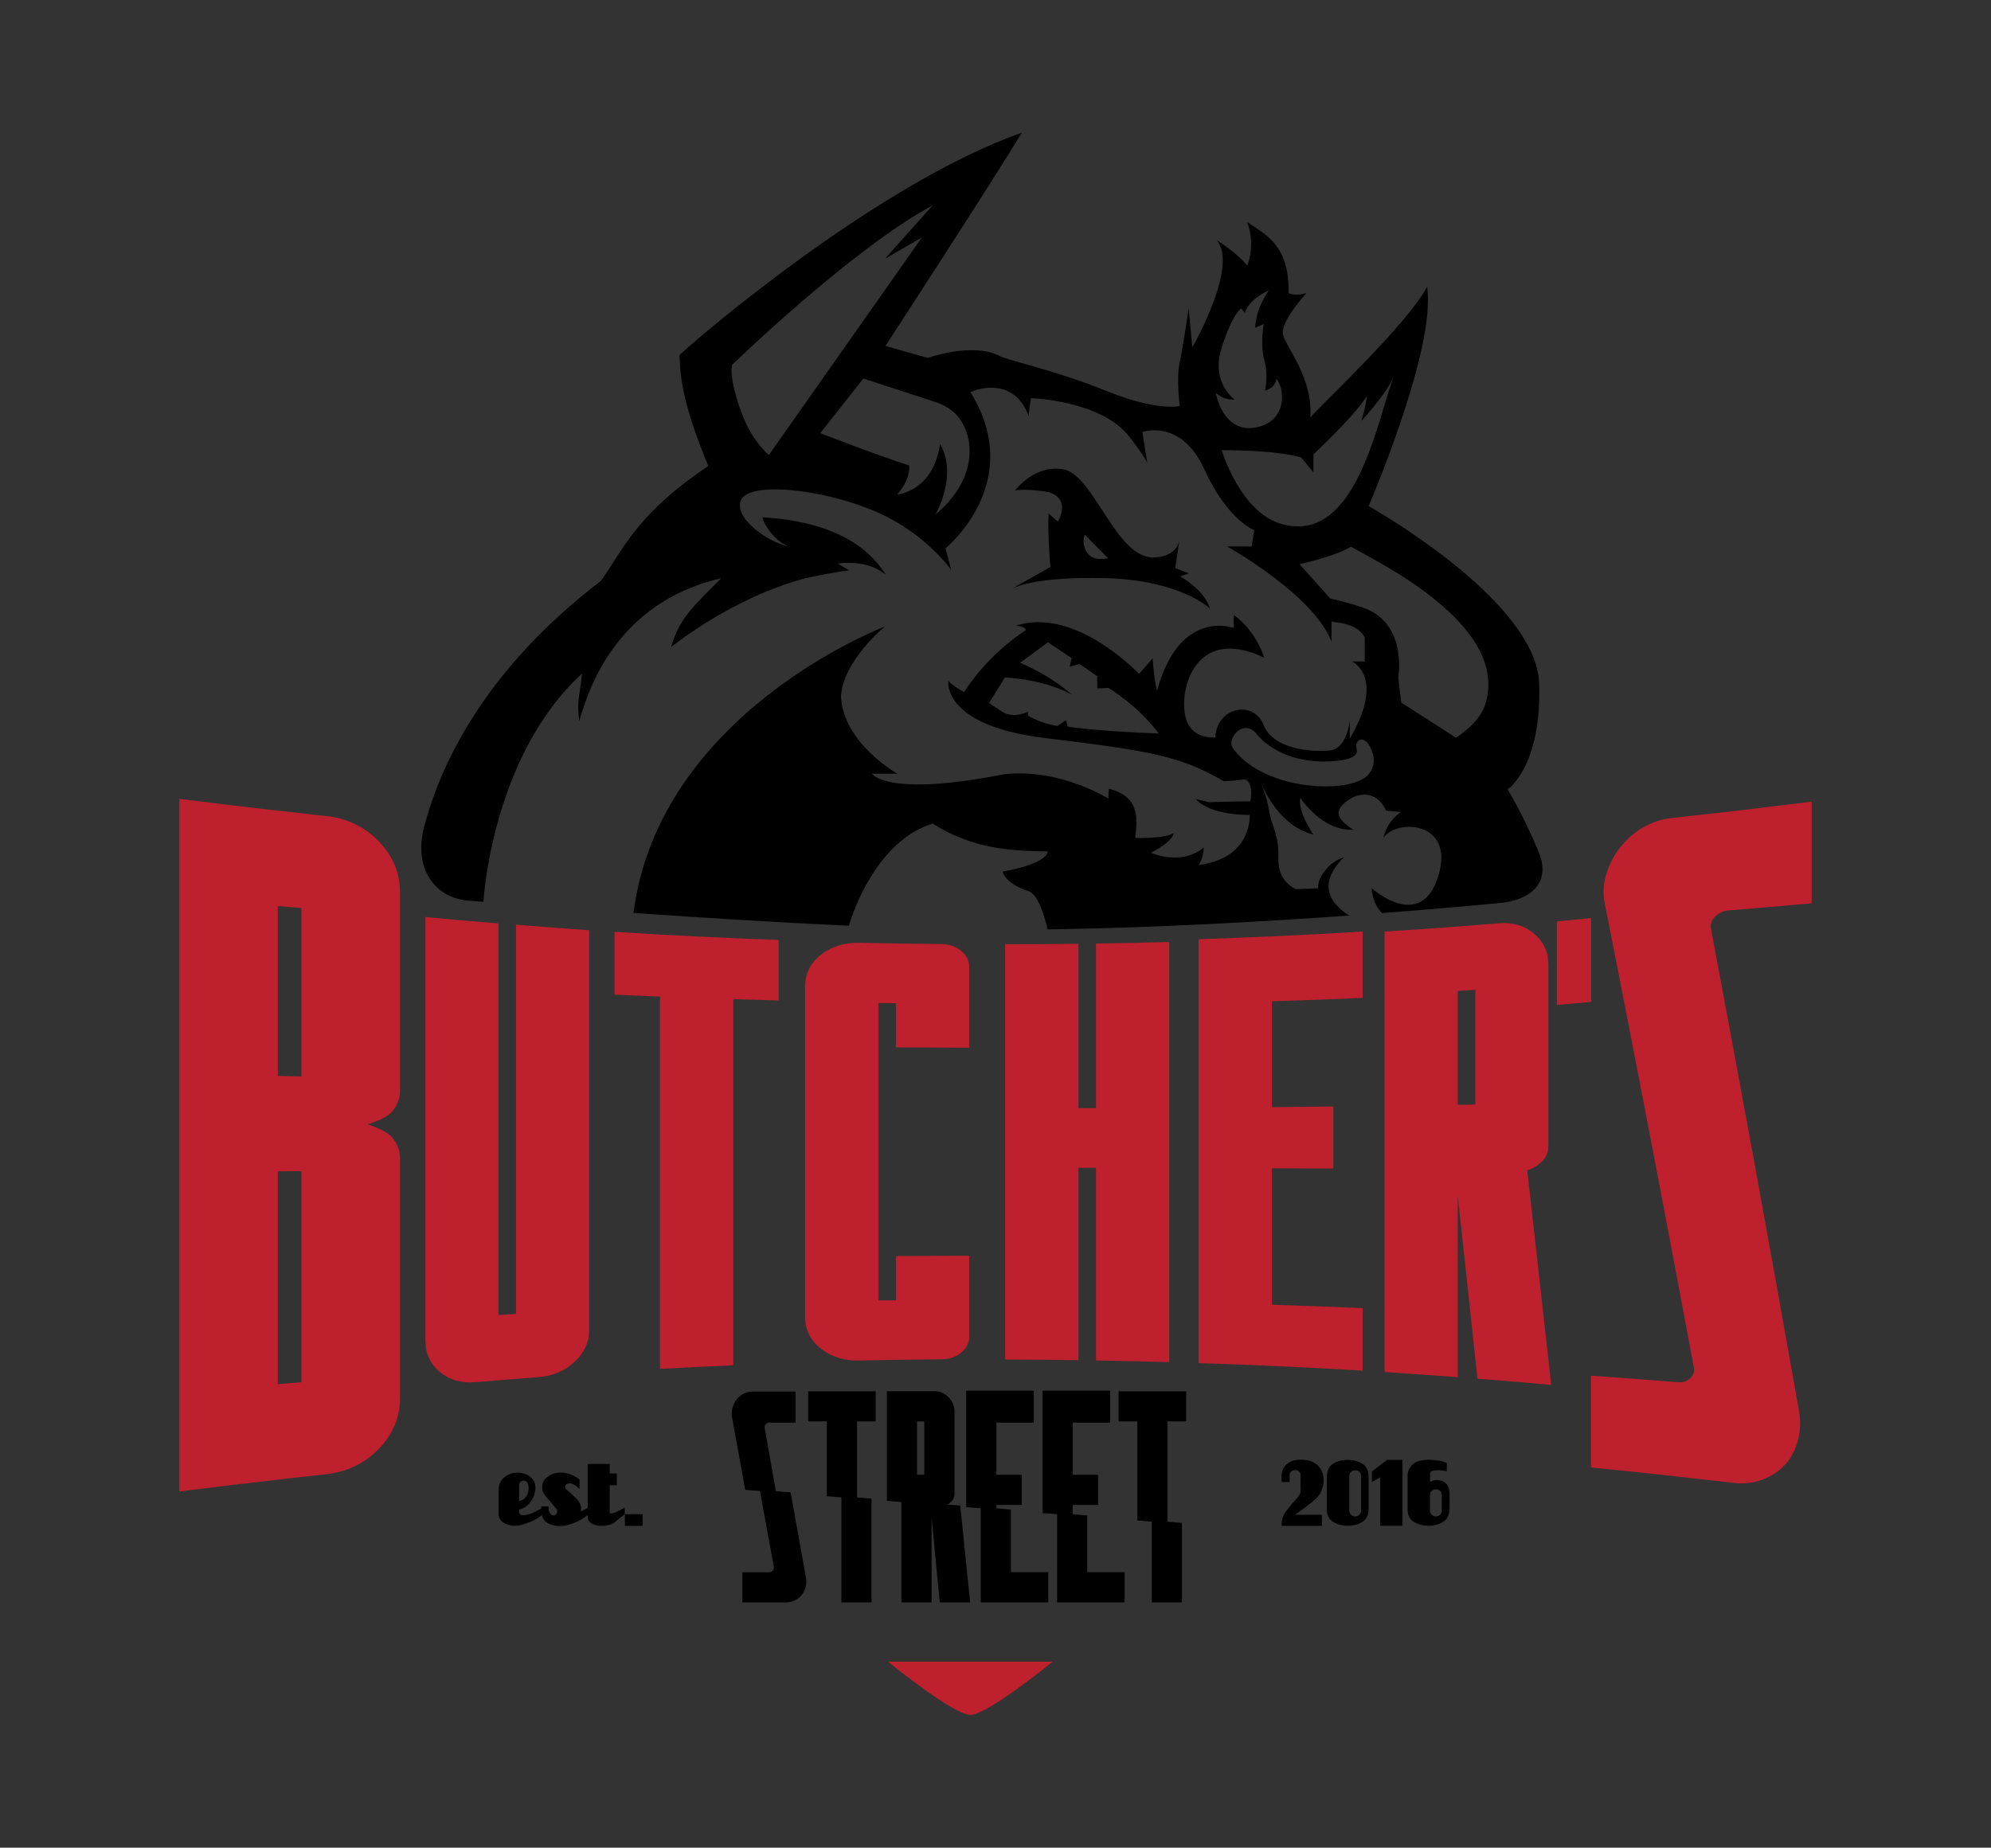 <?xml version="1.0" encoding="UTF-8"?> <!-- Generator: Adobe Illustrator 24.1.2, SVG Export Plug-In . SVG Version: 6.00 Build 0) --> <svg xmlns="http://www.w3.org/2000/svg" xmlns:xlink="http://www.w3.org/1999/xlink" id="Слой_2" x="0px" y="0px" viewBox="0 0 2008.3 1864.2" style="enable-background:new 0 0 2008.3 1864.2;" xml:space="preserve"><rect x="0" y="0" width="2008.3" height="1864.2" fill="#333333" stroke="none"/> <style type="text/css"> .st0{opacity:0.82;clip-path:url(#SVGID_2_);} .st1{opacity:0.82;} .st2{opacity:0.6;} .st3{fill:#FFFFFF;} .st4{opacity:0.58;clip-path:url(#SVGID_6_);} .st5{opacity:0.25;clip-path:url(#SVGID_8_);} .st6{opacity:0.64;fill:#FFFFFF;} .st7{clip-path:url(#SVGID_12_);} .st8{clip-path:url(#SVGID_14_);} .st9{display:none;fill:#010101;} .st10{opacity:0.58;clip-path:url(#SVGID_20_);} .st11{opacity:0.3;} .st12{opacity:0.58;clip-path:url(#SVGID_22_);} .st13{opacity:0.72;} .st14{fill:#BE202E;} .st15{fill:none;} .st16{opacity:0.28;} .st17{fill:#010101;} .st18{fill:#231F20;} .st19{fill:#CC3E4F;} .st20{opacity:0.35;} .st21{display:none;opacity:0.11;} .st22{opacity:0.11;} .st23{display:inline;} .st24{opacity:0.36;clip-path:url(#SVGID_39_);} .st25{display:none;} .st26{opacity:0.47;} .st27{opacity:0.54;} .st28{fill:none;stroke:#FFFFFF;stroke-miterlimit:10;} .st29{opacity:0.36;} .st30{fill:none;stroke:#FFFFFF;stroke-width:0.5;stroke-miterlimit:10;} .st31{fill:none;stroke:#FFFFFF;stroke-width:0.5;stroke-miterlimit:10;stroke-dasharray:4.934,4.934;} .st32{fill:none;stroke:#FFFFFF;stroke-width:0.5;stroke-miterlimit:10;stroke-dasharray:4.987,4.987;} .st33{fill:none;stroke:#FFFFFF;stroke-width:0.5;stroke-miterlimit:10;stroke-dasharray:5.09,5.09;} .st34{fill:none;stroke:#FFFFFF;stroke-width:0.5;stroke-miterlimit:10;stroke-dasharray:5.207,5.207;} .st35{opacity:0.4;} .st36{clip-path:url(#SVGID_43_);} .st37{fill:#BE1F2D;} .st38{opacity:0.41;fill:none;stroke:#FFFFFF;stroke-linecap:round;stroke-miterlimit:10;} .st39{fill:#FFFFFF;stroke:#FFFFFF;stroke-miterlimit:10;} .st40{opacity:0.36;clip-path:url(#SVGID_45_);} .st41{opacity:0.41;fill:url(#SVGID_46_);} .st42{opacity:0.88;fill:#FFFFFF;} .st43{fill:none;stroke:#000000;stroke-miterlimit:10;} .st44{fill:#444444;} .st45{fill:none;stroke:#BE1F2D;stroke-width:4;stroke-miterlimit:10;} .st46{clip-path:url(#SVGID_48_);} .st47{clip-path:url(#SVGID_50_);} .st48{opacity:0.49;} .st49{fill:none;stroke:#000000;stroke-width:3;stroke-miterlimit:10;} .st50{fill:none;stroke:#BE202E;stroke-width:12;stroke-linecap:round;stroke-miterlimit:10;} .st51{fill:none;stroke:#BE202E;stroke-miterlimit:10;} .st52{opacity:0.25;} .st53{opacity:0.64;} .st54{clip-path:url(#SVGID_68_);} .st55{opacity:0.87;fill:#FFFFFF;} .st56{opacity:0.61;fill:#FFFFFF;} .st57{clip-path:url(#SVGID_72_);} .st58{clip-path:url(#SVGID_74_);} .st59{opacity:0.68;} .st60{opacity:0.44;fill:none;stroke:#000000;stroke-width:3;stroke-miterlimit:10;} .st61{fill:none;stroke:#FFFFFF;stroke-width:0.5;stroke-miterlimit:10;stroke-dasharray:5.026,5.026;} .st62{fill:none;stroke:#FFFFFF;stroke-width:0.5;stroke-miterlimit:10;stroke-dasharray:5.037,5.037;} .st63{fill:none;stroke:#FFFFFF;stroke-width:0.5;stroke-miterlimit:10;stroke-dasharray:5.015,5.015;} .st64{fill:none;stroke:#FFFFFF;stroke-width:0.5;stroke-miterlimit:10;stroke-dasharray:5.057,5.057;} </style> <g> <g> <g> <path class="st17" d="M1019.8,594.4l1.1-0.6C1020.2,594.2,1019.8,594.4,1019.8,594.4"></path> <path class="st3" d="M639.1,921.6L639.1,921.6c-0.6-0.1-1.3-0.1-1.9-0.1L639.1,921.6z"></path> <path class="st3" d="M487.6,910.2l0.2,0C487.7,910.2,487.6,910.2,487.6,910.2"></path> <path class="st14" d="M328.9,823.3c21.2,2.3,38.9,10.9,53.2,25.6c14.2,14.7,21.4,31.8,21.4,51.5v23.2v164.7v12 c0,8.7-3.2,16.2-9.4,22.6c-6.3,6.4-23.4,11.5-23.4,11.5c0,0.1,17.1,5.2,23.4,11.8c6.3,6.5,9.4,14,9.4,22.7v12v206.3v23.1 c0,19.7-7.1,36.8-21.4,51.5c-14.3,14.7-32,23.3-53.2,25.6c-10,1.1-14.9,1.7-24.9,2.8c-9.6,1-14.3,1.6-23.8,2.7 c-34.6,3.9-51.8,6-86.4,10.3c-5.2,0.6-7.8,1-12.9,1.6c0-199.7,0-399.3,0-598.9V806c39.7,5,59.6,7.4,99.3,11.9 c9.6,1.1,14.3,1.6,23.8,2.6C314,821.7,318.9,822.3,328.9,823.3 M304,959.1c0-17.2,0-25.8,0-43c-9.6-0.8-14.3-1.1-23.8-1.9v28.9 v142.4c9.6,0.2,14.3,0.3,23.8,0.6C304,1035.3,304,1009.9,304,959.1 M280.2,1396.5c9.6-0.8,14.3-1.2,23.8-1.9v-43v-170 c-9.6,0.1-14.3,0.2-23.8,0.2v185.8V1396.5z"></path> <polygon class="st14" points="1604.9,1010.9 1570.4,1013.9 1570.4,929.6 1604.9,926.3 "></polygon> <path class="st14" d="M1729.6,925.2c-3.6,3.8-4.8,8.2-3.5,13.3c30.4,161.2,59.8,322.7,88.4,484.2c2,10.8,1.6,21.1-1,30.7 c-2.6,9.6-6.9,17.7-12.9,24.3c-6,6.6-13.6,11.6-22.8,15.1c-9.3,3.5-19.2,4.6-29.8,3.3c-7.1-0.8-10.7-1.3-17.9-2.1 c-50.1-5.7-75.2-8.4-125.3-13.4V1388c35.4,2.5,53.1,3.8,88.5,6.6c4.6,0.4,8.6-1.1,11.9-4.3c3.3-3.2,4.3-7.5,3-12.7 c-29-155.6-58.8-311-89.5-466.2c-2-9.8-1.5-19.5,1.5-29.4c3-9.9,7.6-18.8,13.9-26.9c6.3-8.1,13.9-14.7,22.9-20.1 c9-5.3,18.7-8.5,29.3-9.7c7.6-0.8,11.3-1.2,18.9-2.1c48.9-5.4,73.3-8.3,122.2-14.4v102.6c-34.2,3-51.2,4.5-85.4,7.3 C1737.4,919.3,1733.3,921.4,1729.6,925.2"></path> <path d="M1552,859.5c-14.5-35.5-31.2-63.1-31.2-63.1s34.5-22.8,31.7-107c-2.8-84.2-172-178.8-172-178.8s68.4-158,59-221.1 c-20.7,38.6-108.8,120.7-117.8,131.8c3-39.4-24.1-70.5-27.5-83.5c-3.4-13,23.7-42.1,23.7-42.1s-11.4,3.5-18.1,0 c0.8-46.6-20.9-58.1-41.8-71.6c9,24.3,0,43.9,0,43.9s-9-12.1-30.9-25.8c23,25.8-24.4,108.3-24.4,108.3l-3.7-39.4 c0,0-5.2,36.4-9,54c-3.7,17.6,0,44.5,0,44.5s-21.7,6-74.3-15.3c-52.7-21.4-100.6-30.9-108.1-35.5c-26.9-13.6-71.9,2.3-71.9,2.3 l-42.5-12.1c0,0,106.9-164.4,137.6-215.2c-141.3,50-315.5,197-345.4,224.3c0.7,25,4.5,53,29.1,112.1 c-72.5,48.5-85.2,83.3-108.4,115.9c-117.6,90-161.8,185.3-178.2,247.8c-11.2,42.8,10.9,72.1,44.7,74.8c4.7,0.4,9.8,0.8,15,1.2 c0,0,8-146.6,99.5-230.3c-2.2,22.8-5.6,26.7-2.8,47.8c7.3-23.9,32.6-118.4,143.2-144c-26.4,26.7-42.7,40.4-50.5,69.4 c0,0,60.6-49.5,135.3-69.4c32-6.8,44.4-8,44.4-8l-11.8-6.8c0,0,30.9-5.1,48.9,11.9c-11.2-18.2-39.3-53.5-124.7-58.6 c0.6,5.7,11.2,23.3,26.4,29.6c-23.8-5.8-53.2-28.7-48.7-44.9c4.3-22,83.1-13.9,138,10.2c48.8,21.4,74.6,58,74.6,58l-5.7-21.6 c0,0,81.9-66,25.2-157.5c12.9-6,45.7-12,58.8,24.3c0.3-8.6,2.3-18.3,2.3-18.3s70.6,2.1,99.2,38.9c16.5,21.7,18,26.1,18,26.1 l-4.9-30.8c0,0,38.9-14.1,62.4,37.4c23.5,51.5,50.5,61.7,50.5,61.7l-2.8,16.4h-24.5c0,0,87.7,49,105.2,96.2v-20.7 c0,1.3,26.6,0.5,33.5,16.5v24h-12.9c0,0,34.5,14.9-2.1,77.8c-0.3-8.6,0-19.9,0-19.9s-1.8,30-20.4,31.9 c-18.5,1.8-57.2-1.3-66.7-25.9c-9.5-24.6-46.7-19.1-48.7,12.8c-14.4,0.3-31.7-4.7-31.4-34.5c0.3-29.8,20.9-74.7,80.9-46 c-7.7-23-22.9-37.9-30.9-43.1v13.1c0,0-54.6-20.6-77.3,63.5c-3.3-13.3-4.4-32.9-4.4-32.9l-13.7,15.7c0,0-64-68.1-124.2-48.7 c11.2,1.4,9.8,4.7,9.8,4.7s-36.4,22.2-62.1,62.4c-14.5-8-15.9-11.8-15.9-11.8s-7.9,45.4,98,58.2 c105.9,12.8,137.2,18.4,179.6,43.5c9.4-0.2,21.5-1.9,21.5-1.9s8.9,1.9,5.6,22.2c-18.2,0-42,0.9-42,0.9l-13.1-3.3 c0,0,11.2,16.1,54.6,16.1c-0.5,16.1-7.5,44.5-51.8,50.6c5.6-8,5.1-18,5.1-18s-17.3,18.9-53.2,5.7c24.7-13.2,22.9-20.3,22.9-20.3 s-3.3,5.7-38.7,5.2c1.9-16.5,6.1-41.6-26.6-49.6c-0.5,6.6-0.5,9.9-0.5,9.9s-48.5-30.7-105-24.6c-119,23.6-133.5-0.5-133.5-0.5 h25.7c0,0-55.1-30.8-56.9-78.5c2.8-36.4,44.3-70,44.3-70s-227.6,86.3-253.6,289c69,4.8,145.7,9.6,217.2,12.9 c5.2-17.1,29.4-85.8,84.5-103.1c37.7,23.9,74.5,28,116.1,28c-1.3,13.4-45.6,20.5-45.6,20.5s2.9,12.4,27,20 c9.3,3.8,15.8,26.5,18.6,38.3c106.7-1.6,215-7.6,304.3-14c-11.8-7-37.4-27.3-5.5-58.8c-10.4,3.7-14.6,8.2-18.5,12.9 c-9.1,10.8-7.4,18.4-7.4,18.4l-22.4,0.9c0,0-18.7-7-17.8-31c0.9-24-7.1-33.3-9.1-47c-1.8-11.9-6.9-25.6-8.3-29 c-0.2-0.5-0.3-0.8-0.3-0.8s0.1,0.3,0.3,0.8c2.3,5.8,18.6,43.5,52.7,52c-9.6-14.7-14.9-27.9-13.2-37.1 c11.8,16.7,30.9,33.2,53.5,32.2c-11.2-7.8-26.8-18.3,0.1-33.1c24.5-9.6,32.9,13.8,32.9,13.8l15,1.4c0,0-13.4,7.9-17.6,25.9 c13.5-19.3,71.8-16.9,55.5,37.9c-17.4,58.5-67.6,12.8-67.6,12.8s0.8,16.5,10.8,25.3c46.1-3.5,85.8-7,115.3-9.8 C1546.1,908.8,1564.5,889.3,1552,859.5 M775.6,459c0,0-17.9-13.6-29.4-47.4c-11.5-33.7-7.7-43.5-7.7-43.5s121-117.4,202.3-160.9 c-33.3,37-48,53.8-48,53.8l37.1-21.4L775.6,459z M943.6,519.1c0,0,22.9-39,4.7-71.2c-7.3,48.7-43.4,50.9-43.4,50.9 s13.2-13,12.2-29.2c-28-8.7-89.7-32.6-89.7-32.6l43.5-55.1l73.6,24c0,0,13.6,4.3,21.6,14.2C983.4,440.9,986.6,483.2,943.6,519.1 M1076.8,733.1l-1.4-6.5l-8.9,5.8c0,0-13.9-1.5-29.3-10.1l-0.4-4.3c0,0-14.3,7.9-26.7-0.4l-12.5-8.3l16-25.7c0,0,36,0.7,67.4,17 c-25.3-21.7-52.1-31.8-52.1-31.8l28.2-20.8l23.9,16.1l-2.1,8.7l10-2.9l17.8,12.3v12.3l11.4-0.4c0,0,29.9,17.7,50.6,45.9 C1106,737.8,1076.8,733.1,1076.8,733.1 M1245.3,403.1c0,0-24.4-17-13-52.4c11.6-36,19.8-39.4,19.8-39.4l3.6,4.4 c0,0,2.4-12.5,24-22.8c-9.2,14.7-12.3,23.4-13.7,37.7c4.4-1.7,8.7-3.7,8.7-3.7s-3.8,20.6,0.6,36.6c4.5,16,0.6,30.5,0.6,30.5 s10.3-1.7,11.5-11.9c8.1,8.5,12.4,43.1-20.9,49.2c-33.4,6.1-40.2-35.1-40.2-35.1S1233.2,403.9,1245.3,403.1 M1296.9,529.7 c-44.8-8.7-64.6-75.5-64.6-75.5s52.7-0.5,80.2,7.3l12.4,15.2v-18.3c0,0,43.2-40.4,53.6-58.7c-0.2,9.9-5.5,25.2-5.5,25.2 s25.3-26.8,33.1-45.6C1389.5,421.8,1369.3,545.4,1296.9,529.7 M1379.6,782.3c-19.1,19.1-103.1,15.6-135-26 c-7.6-8.9,3.7-22.1,12.2-21.8c6.5,0.3,10.2,5.4,10.2,5.4s21.2,30.6,74.2,28.3c27.4-1.3,28.7-8.3,27.1-13.2 c-2.2-4.6,3.4-13.8,11.1-5.5C1379.5,749.6,1393.4,767.1,1379.6,782.3 M1497.5,712.6c-6.7,18.3-28.9,31.7-28.9,31.7l-55.1-35.4 l-3.1-25.1c0,0,9.5-52.2-32.2-69.5c-11.8-4.8-36.4-10.5-36.4-10.5l-31-34.6c0,0,35.4-7.6,52-17.6 C1383.2,564.1,1526.3,630.2,1497.5,712.6"></path> <path d="M1190.4,581.4l9-2.9l-13.9-5.3l4-27.3c0,0-2.6,16.5-26.7,16.5c-37.4-0.3-59.7-83.2-89.9-88.8 c-28.2-5.2-47,18.9-49.3,21.3c2.1-0.8,18.5-1.6,35.1,1.9c22,7.4,8.4,29.4,8.4,29.4s-1.7-0.9-9.3-8.2c-1.4,17.9,1.7,54.1,1.7,54.1 l-38.6,21.7c4.9-2.5,28-12.1,93.7-10.5c75.7,1.8,105.8,30.6,105.8,30.6C1215.3,595.5,1190.4,581.4,1190.4,581.4 M1097.3,558.5 c-5.5-6.9-4.7-14.4-3.2-19.2l23.7,24C1111.8,564.5,1102.5,565,1097.3,558.5"></path> <path class="st14" d="M895.7,1676.5h166.1c0,0-65.8,53.7-83,53.7C961.5,1730.2,895.7,1676.5,895.7,1676.5"></path> <path class="st14" d="M594.3,938.5c0,134.4,0,268.8,0,403.2c0,12.4-4.9,23.1-14.7,32.2c-9.9,9.2-21.9,14.4-36.2,15.5 c-9.1,0.7-13.7,1-22.9,1.8c-7.1,0.6-10.6,0.8-17.7,1.4c-9.1,0.7-13.7,1.1-22.9,1.9c-14.2,1.2-26.3-2.1-36.1-10.2 c-9.8-8.1-14.7-18.8-14.7-31.9v-21V925.2c29.5,2.8,44.2,4.1,73.7,6.5V1307v14.4v5.3c7.1-0.4,10.6-0.6,17.7-1c0-2.1,0-3.2,0-5.3 v-14.4c0-124.4,0-248.7,0-373.1C550,935.4,564.8,936.5,594.3,938.5"></path> <path class="st14" d="M785.4,1009.4c-18.3-0.5-27.5-0.7-45.8-1.3c0,123.2,0,246.3,0,369.4c-29.5,1.3-44.3,2-73.9,3.6 c0-125.2,0-250.4,0-375.6c-18.3-0.7-27.5-1.1-45.8-1.9v-63.4c18.3,1.1,27.5,1.7,45.8,2.7c29.5,1.6,44.3,2.3,73.9,3.6 c18.3,0.8,27.5,1.2,45.8,1.8V1009.4z"></path> <path class="st14" d="M969.5,959.3c5.4,4.4,8.1,9.9,8.1,16.2v37.2v44.4c-29.6-0.1-44.4-0.2-73.9-0.4v-26.5v-18 c-7.1-0.1-10.7-0.1-17.7-0.2v27.1V1285v27.1c7.1-0.1,10.6-0.1,17.7-0.2v-18.1v-26.5c29.6-0.2,44.3-0.3,73.9-0.4v44.4 c0,15.1,0,22.7,0,37.8c0,6-2.7,11.2-8.1,15.6c-5.4,4.4-11.8,6.7-19.2,6.7c-18.6,0.2-27.9,0.3-46.6,0.6 c-7.1,0.1-10.7,0.2-17.7,0.3c-7.4,0.1-11.1,0.2-18.5,0.4c-15.8,0.4-28.9-3.6-39.5-12c-10.6-8.4-15.9-19.1-15.9-32.1v-318v-15.2 c0-13,5.3-23.7,15.9-32.1c10.6-8.4,23.8-12.4,39.5-12.1c7.4,0.2,11.1,0.2,18.5,0.4c7.1,0.1,10.7,0.2,17.7,0.3 c18.6,0.3,27.9,0.4,46.6,0.6C957.6,952.7,964,954.9,969.5,959.3"></path> <path class="st14" d="M1179.4,950.4v167.4v60.6v195.9c-29.6-0.8-44.4-1.2-73.9-1.7v-194.4c-7.1,0-10.6,0-17.7,0v194.1 c-29.6-0.4-44.4-0.5-73.9-0.6c0-139.7,0-279.4,0-419c29.6,0,44.3-0.1,73.9-0.5v165.9c7.1,0,10.6-0.1,17.7-0.1V952 C1135,951.6,1149.8,951.2,1179.4,950.4"></path> <path class="st14" d="M1282.9,1010.2V1117c24.8-0.2,37.2-0.4,62-0.6v62.6c-24.8-0.1-37.2-0.2-62-0.3v137.7 c36.6,1.2,55,1.9,91.6,3.4v63.1c-36.6-2.2-54.9-3.2-91.6-4.8c-25.7-1.1-38.6-1.7-64.3-2.5c-3.8-0.1-5.8-0.2-9.6-0.3v-196.8v-60.9 v-105.4v-64.6c29.6-1,44.3-1.6,73.9-2.9c36.6-1.6,55-2.6,91.6-4.8v66.9C1337.8,1008.4,1319.5,1009.1,1282.9,1010.2"></path> <path class="st14" d="M1564.7,1397.3c-29.8-2.7-44.6-4-74.4-6.3c-8-74.4-11.9-111.3-19.9-184.7v183.2 c-29.5-2.2-44.3-3.3-73.8-5.2v-380.9v-63.5c29.5-1.9,44.3-2.9,73.8-5.1c7.1-0.5,10.6-0.8,17.7-1.4c9.5-0.7,14.3-1.1,23.8-1.9 c13.9-1.1,25.7,2.3,35.4,10.4c9.7,8.1,14.5,18.5,14.5,31v21.5v118.8v43c0,5.8-1.9,10.7-5.5,14.7c-3.7,4-8.2,7.1-13.7,9.3 c-0.3,0-0.4-0.1-0.7-0.1c-0.5,0-0.7,0.1-0.7,0.4c0,0.2-0.3,0.3-0.7,0.3C1550.2,1266.6,1555,1309.9,1564.7,1397.3 M1488.1,1018.3 v-19.6c-7.1,0.4-10.6,0.6-17.7,1v5.2v109.8c7.1-0.1,10.6-0.2,17.7-0.3V1018.3z"></path> <path d="M779.6,1584.6c-1,1.1-2.2,1.7-3.7,1.7h-27.1v30.4h38.3h5.5c3.2,0,6.3-0.7,9.1-2.1c2.8-1.4,5.2-3.2,7-5.5 c1.8-2.2,3.1-4.8,4-7.9c0.8-3,0.9-6.2,0.3-9.4l-15.5-86.1l-31.1-2.4l14.1,77.3C780.9,1582.1,780.6,1583.5,779.6,1584.6"></path> <polygon points="879.1,1616.7 879.1,1512 848.7,1509.6 848.7,1616.7 "></polygon> <polygon points="939.7,1616.7 939.7,1530.9 947.9,1616.7 978.6,1616.7 968.6,1519 909.2,1514.3 909.2,1616.7 "></polygon> <polygon points="993.2,1616.7 1019.7,1616.7 1057.4,1616.7 1057.4,1586.2 1019.7,1586.2 1019.7,1523 989.3,1520.6 989.3,1616.7 "></polygon> <polygon points="1070.2,1616.7 1096.7,1616.7 1134.4,1616.7 1134.4,1586.2 1096.7,1586.2 1096.7,1529 1066.3,1526.6 1066.3,1616.7 "></polygon> <polygon points="1192.2,1616.7 1192.2,1536.5 1161.8,1534.1 1161.8,1616.7 "></polygon> <path d="M771.4,1441.1c-0.4-1.6-0.1-3,1.1-4.1c1.1-1.1,2.4-1.7,3.8-1.7h26.2V1404H765h-5.8c-3.2,0-6.2,0.7-9,2.1 c-2.7,1.4-5.1,3.3-7,5.8c-1.9,2.4-3.3,5.2-4.3,8.3c-0.9,3.2-1.1,6.4-0.5,9.6l13.3,73.4l31.1,2.4L771.4,1441.1z"></path> <polygon points="864.5,1434.1 883.3,1434.1 883.3,1403.7 864.5,1403.7 834,1403.7 815.2,1403.7 815.2,1434.1 834,1434.1 834,1509.6 864.5,1512 "></polygon> <path d="M954,1518.7c0.2,0,0.3-0.1,0.3-0.2c0-0.1,0.1-0.2,0.3-0.2h0.3c2.2-1,4.1-2.4,5.6-4.3c1.5-1.8,2.3-4,2.3-6.7V1488v-53.9 v-9.8c0-5.7-2-10.5-6-14.6c-4-4.1-8.9-6.1-14.6-6.1h-9.8H925h-30.4v30.4v80.3l59.4,4.6L954,1518.7z M932.3,1443.2v44.7H925v-51.4 v-2.4h7.3V1443.2z"></path> <polygon points="1005.1,1518.4 1030.6,1518.4 1030.6,1487.9 1005.1,1487.9 1005.1,1435.3 1042.8,1435.3 1042.8,1403.1 1005.1,1403.1 974.6,1403.1 974.6,1435.3 974.6,1487.9 974.6,1518.4 974.6,1520.6 1005.1,1523 "></polygon> <polygon points="1082.1,1518.4 1107.6,1518.4 1107.6,1487.9 1082.1,1487.9 1082.1,1435.3 1119.8,1435.3 1119.8,1403.1 1082.1,1403.1 1051.6,1403.1 1051.6,1435.3 1051.6,1487.9 1051.6,1518.4 1051.6,1526.6 1082.1,1529 "></polygon> <polygon points="1177.6,1434.1 1196.5,1434.1 1196.5,1403.7 1177.6,1403.7 1147.2,1403.7 1128.3,1403.7 1128.3,1434.1 1147.2,1434.1 1147.2,1534.1 1177.6,1536.5 "></polygon> <path d="M548,1527.6c-0.9,0.6-1.7,1.3-2.5,1.8c-0.8,0.6-1.6,1.1-2.3,1.7c-1.2,0.8-2.4,1.6-3.6,2.2c-1.3,0.7-2.7,1.4-4.3,2.1 c-0.2,0-0.4,0.1-0.6,0.2c-0.2,0.1-0.4,0.2-0.6,0.2c-2.3,0.9-4.7,1.8-7.2,2.5c-2.5,0.7-5,1.1-7.6,1.1c-0.6,0-1.3,0-2-0.1 c-0.7-0.1-1.4-0.1-2.1-0.3c-2.7-0.5-5.3-1.5-7.7-3c-2.4-1.5-3.9-3.7-4.4-6.7c-0.1-0.4-0.1-0.7-0.1-1c0-0.4,0-0.7,0-1V1515v-12.3 c0-5,1.9-9.1,5.7-12.2c3.8-3.1,8.1-4.7,12.8-4.7c4.9,0,9.2,1.3,13,3.9c3.8,2.6,5.6,6.6,5.6,12c0,0.5,0,1-0.1,1.5 c-0.1,0.5-0.1,1-0.2,1.5c-0.7,4.2-2.6,8.1-5.5,11.7c-3,3.6-6.5,5.8-10.7,6.6v0.9v0.9c0,1.5,0.4,2.6,1.2,3.1 c0.8,0.6,1.9,0.9,3.1,0.9c0.5,0,0.9-0.1,1.3-0.1c0.4-0.1,0.9-0.2,1.4-0.2c2.4-0.4,4.8-1.2,7.1-2.3c2.3-1.1,4.5-2.2,6.7-3.4 c0.6-0.3,1.2-0.7,1.7-1c0.6-0.3,1.2-0.6,1.8-0.9V1527.6z M533.1,1503.9c0.1-0.4,0.1-0.8,0.1-1.3c0-0.4,0-0.9,0-1.3v-0.5v-0.4 c-0.1-1.6-0.5-3.1-1.2-4.5c-0.7-1.3-2-2-3.8-2c-1,0-1.8,0.2-2.4,0.6c-0.6,0.4-1.2,0.9-1.7,1.7c-0.1,0.1-0.1,0.2-0.2,0.4 c-0.1,0.1-0.2,0.2-0.2,0.4v17.4c2.5-0.4,4.6-1.5,6.2-3.5c1.6-2,2.7-4.1,3.1-6.5c0-0.1,0-0.1,0.1-0.2 C533.1,1504.1,533.1,1504,533.1,1503.9"></path> <path d="M594.1,1527.6c-0.9,0.7-1.8,1.3-2.7,2c-0.9,0.6-1.7,1.2-2.5,1.8c-1.7,1.1-3.5,2.1-5.3,3.1c-1.8,0.9-3.8,1.8-6,2.6 c-0.1,0.1-0.2,0.1-0.3,0.1c-0.1,0-0.2,0.1-0.4,0.1c-2.1,0.7-4.1,1.3-6.1,1.7c-2,0.4-3.6,0.6-5,0.6c-0.6,0-1.3,0-2,0 c-0.7,0-1.4-0.1-2.1-0.1c-2.2-0.2-4.4-0.7-6.5-1.5c-2.1-0.7-4-1.9-5.5-3.5c-1.5-1.6-2.5-3.3-3-5.2c-0.6-1.8-0.8-3.8-0.7-5.7 c0-0.6,0-1.3,0-1.9c0-0.6,0.1-1.2,0.1-1.9h7.2c0,1.2,0.1,2.4,0.2,3.6c0.1,1.2,0.6,2.3,1.3,3.4c0.4,0.6,1,1.2,1.6,1.6 c0.7,0.4,1.4,0.6,2.1,0.6c0.5,0,0.9-0.1,1.3-0.3c0.4-0.2,0.7-0.4,1.1-0.8c0.3-0.3,0.5-0.6,0.7-0.9c0.2-0.3,0.3-0.7,0.4-1 c0-0.2,0-0.3,0-0.5c0-0.2,0.1-0.3,0.1-0.5c0-0.6-0.1-1.1-0.3-1.7c-0.2-0.5-0.5-1-1-1.5c-0.2-0.2-0.7-0.8-1.6-1.9 c-0.9-1.1-1.9-2.2-2.9-3.5c-1.2-1.3-2.7-3.1-4.6-5.3c-1.3-1.5-2.4-3.1-3.4-4.8c-1-1.7-1.4-3.6-1.4-5.7c0-4.3,1.6-7.7,4.8-10.2 c3.2-2.5,6.8-4,10.6-4.5c0.7-0.1,1.4-0.1,2.1-0.2c0.7-0.1,1.4-0.1,2,0c0.6,0,1.2,0,1.7,0.1c0.5,0.1,1.1,0.1,1.7,0.3 c2.7,0.4,5.3,1.2,7.9,2.4c2.6,1.2,4.9,2.6,6.9,4.4v9.2c-0.2-0.2-0.5-0.5-0.8-0.7c-0.3-0.2-0.6-0.5-0.8-0.7 c-1.2-1-2.5-1.9-3.9-2.8c-1.4-0.8-2.9-1.3-4.4-1.3h-0.5c-0.1,0-0.3,0-0.5,0.1c-0.2,0-0.3,0-0.5,0.1c-0.1,0-0.3,0.1-0.5,0.1 c-0.9,0.2-1.6,0.6-2,1.1c-0.4,0.5-0.6,1.1-0.6,1.7c0,0.2,0,0.5,0.1,0.8c0.1,0.3,0.2,0.6,0.3,0.9c0.2,0.4,0.4,0.8,0.7,1.1 c0.3,0.3,0.6,0.7,1,1c0.7,0.6,1.4,1.3,2.1,1.9c0.7,0.6,1.4,1.3,2.1,1.8c0.6,0.6,1.3,1.3,2,1.9c0.7,0.6,1.4,1.3,2.1,1.9 c1.7,1.6,3.1,3.3,4.1,5.3c1.1,1.9,1.6,4,1.5,6.3v1.2c0,0.4-0.1,0.8-0.2,1.2l8.1-4.2V1527.6z"></path> <path d="M630.2,1527.6l-10.7,8.7c-1.2,0.9-2.9,1.7-5.2,2.3c-2.3,0.6-4.8,0.9-7.3,0.9c-3.5,0-6.7-0.7-9.6-2.1 c-3-1.3-4.5-3.8-4.6-7.3v-0.1v-0.1v-0.2v-0.2V1477H615v9.6h7.2v11.9H615v14v14c0,0.2,0.1,0.4,0.3,0.4c0.2,0.1,0.4,0.1,0.7,0.2 h0.3c0.1,0,0.2,0,0.4-0.1c0.1,0,0.3,0,0.4-0.1c0.2,0,0.3,0,0.4,0c0.2-0.1,0.3-0.1,0.4-0.1c0.1,0,0.2-0.1,0.3-0.1 c1.2-0.3,2.3-0.7,3.4-1.2c1.1-0.5,2.2-1,3.2-1.6l5.4-2.8V1527.6z"></path> <rect x="630.3" y="1527.7" width="17.9" height="11.8"></rect> <path d="M1333.1,1539.5h-40.4v-0.4v-0.3v-0.4v-0.4c0.1-4.5,1.2-8.3,3.4-11.6c2.2-3.3,4.6-6.3,7.2-9.2c0.1-0.2,0.2-0.4,0.4-0.5 c0.1-0.1,0.2-0.3,0.4-0.4c1.4-1.5,2.7-3,4-4.5c1.3-1.5,2.4-3.1,3.3-4.7c0.3-0.6,0.5-1.3,0.5-2c0.1-0.7,0.1-1.5,0-2.3v-0.4v-0.3 c-0.1-1.2-0.1-2.3-0.1-3.5c0-1.1,0-2.3,0-3.4v-1.4v-1.4c0-0.6,0.1-1.3,0.1-2v-2.1c0-1.6-0.6-2.9-1.7-3.8 c-1.1-0.9-2.4-1.3-3.7-1.3h-0.1h-0.1h-0.1h-0.1c-1.3,0.1-2.5,0.5-3.6,1.4c-1.1,0.8-1.7,2.1-1.7,3.7v3.5v3.5h-7.8 c-0.2-0.8-0.3-1.7-0.3-2.5c-0.1-0.9-0.1-1.7-0.1-2.5v-0.4v-0.5c0.1-2.2,0.5-4.4,1.3-6.5c0.8-2.1,2.1-4,3.9-5.6 c1.6-1.4,3.7-2.5,6.1-3.4c2.4-0.8,5.4-1.2,8.9-1.2c3.2,0,6.2,0.5,9,1.4c2.8,0.9,5.2,2.4,7.3,4.3c2.1,2,3.6,4.3,4.6,6.9 c1,2.6,1.5,5.3,1.5,8.1v1c0,0.3,0,0.6-0.1,1c-0.1,1.7-0.4,3.4-0.9,5c-0.5,1.7-1,3.2-1.7,4.8c-0.1,0.1-0.1,0.2-0.2,0.4 c-0.1,0.1-0.1,0.3-0.2,0.4c-0.9,1.8-2.4,3.7-4.7,6c-2.2,2.2-6.6,5.8-13.1,10.6c-0.6,0.5-1.3,1-2,1.4c-0.7,0.5-1.3,1-2,1.4 c-0.6,0.5-1.3,1-2,1.5c-0.7,0.5-1.3,1-2,1.4h27.1V1539.5z"></path> <path d="M1380.5,1522.8c0,6-2.2,10.3-6.5,12.8c-4.3,2.6-9.2,3.8-14.6,3.8c-5.4,0-10.2-1.3-14.5-3.8c-4.3-2.5-6.5-6.8-6.5-12.9 v-16.6v-16.5c0-6,2.2-10.4,6.5-12.9c4.3-2.6,9.2-3.8,14.5-3.8s10.2,1.3,14.6,3.8c4.3,2.6,6.5,6.9,6.5,12.9v16.5V1522.8z M1372.9,1524.2v-17.6v-17.5c0-1.6-0.6-3-1.7-4.1c-1.2-1.1-2.6-1.6-4.2-1.6c-1.6,0-3,0.5-4.2,1.6c-1.2,1.1-1.8,2.4-1.8,4.1v17.5 v17.6c0,1.6,0.6,3,1.8,4.1c1.2,1.1,2.6,1.7,4.2,1.7c1.6,0,3-0.6,4.2-1.7C1372.3,1527.2,1372.9,1525.8,1372.9,1524.2"></path> <polygon points="1414.6,1539.4 1392.2,1539.4 1392.2,1490.5 1383.8,1495.2 1383.8,1484.7 1399,1472.9 1414.6,1472.9 "></polygon> <path d="M1461.9,1522.8c0,6-2.2,10.3-6.5,12.8c-4.3,2.6-9.2,3.8-14.6,3.8c-5.3,0-10.2-1.3-14.5-3.8c-4.3-2.5-6.5-6.8-6.5-12.9 v-16.6v-16.5c0-2.8,0.5-5.2,1.5-7.3c1-2,2.4-3.8,4.1-5.2c2-1.6,4.4-2.7,7-3.3c2.6-0.6,5.3-1,8-1h0.4h0.5c1.8,0,3.5,0.1,5.2,0.3 c1.7,0.2,3.3,0.4,4.9,0.6c1.4,0.2,2.8,0.5,4.1,0.9c1.3,0.4,2.6,0.9,3.9,1.6v8.2c-0.3,0-0.6-0.1-1-0.2c-0.4-0.1-0.8-0.1-1.3-0.2 c-0.8-0.1-1.7-0.2-2.7-0.4c-1-0.1-2.1-0.2-3.1-0.3h-0.6h-0.7c-2,0-3.7,0.3-5.2,0.7c-1.5,0.5-2.3,1.5-2.3,3v4.1v4.1 c0.8-0.4,1.6-0.8,2.4-1.2c0.8-0.3,1.7-0.5,2.5-0.6c0.2-0.1,0.4-0.1,0.6-0.1h0.7h0.5h0.5c1.5,0.1,2.9,0.4,4.3,0.7 c1.4,0.4,2.7,1.1,3.8,2c1.3,1,2.3,2.5,3.1,4.3c0.8,1.8,1.2,4.2,1.2,7.1v7.5V1522.8z M1454.3,1524.2v-7.9v-8c0-1.6-0.6-3-1.7-4.1 c-1.1-1.1-2.5-1.6-4.1-1.6c-1.6,0-3,0.5-4.2,1.6c-1.3,1.1-1.9,2.4-1.9,4.1v8v7.9c0,1.6,0.6,3,1.8,4.1c1.2,1.1,2.6,1.7,4.2,1.7 c1.6,0,3-0.6,4.2-1.7C1453.7,1527.2,1454.3,1525.8,1454.3,1524.2"></path> </g> </g> </g> </svg> 